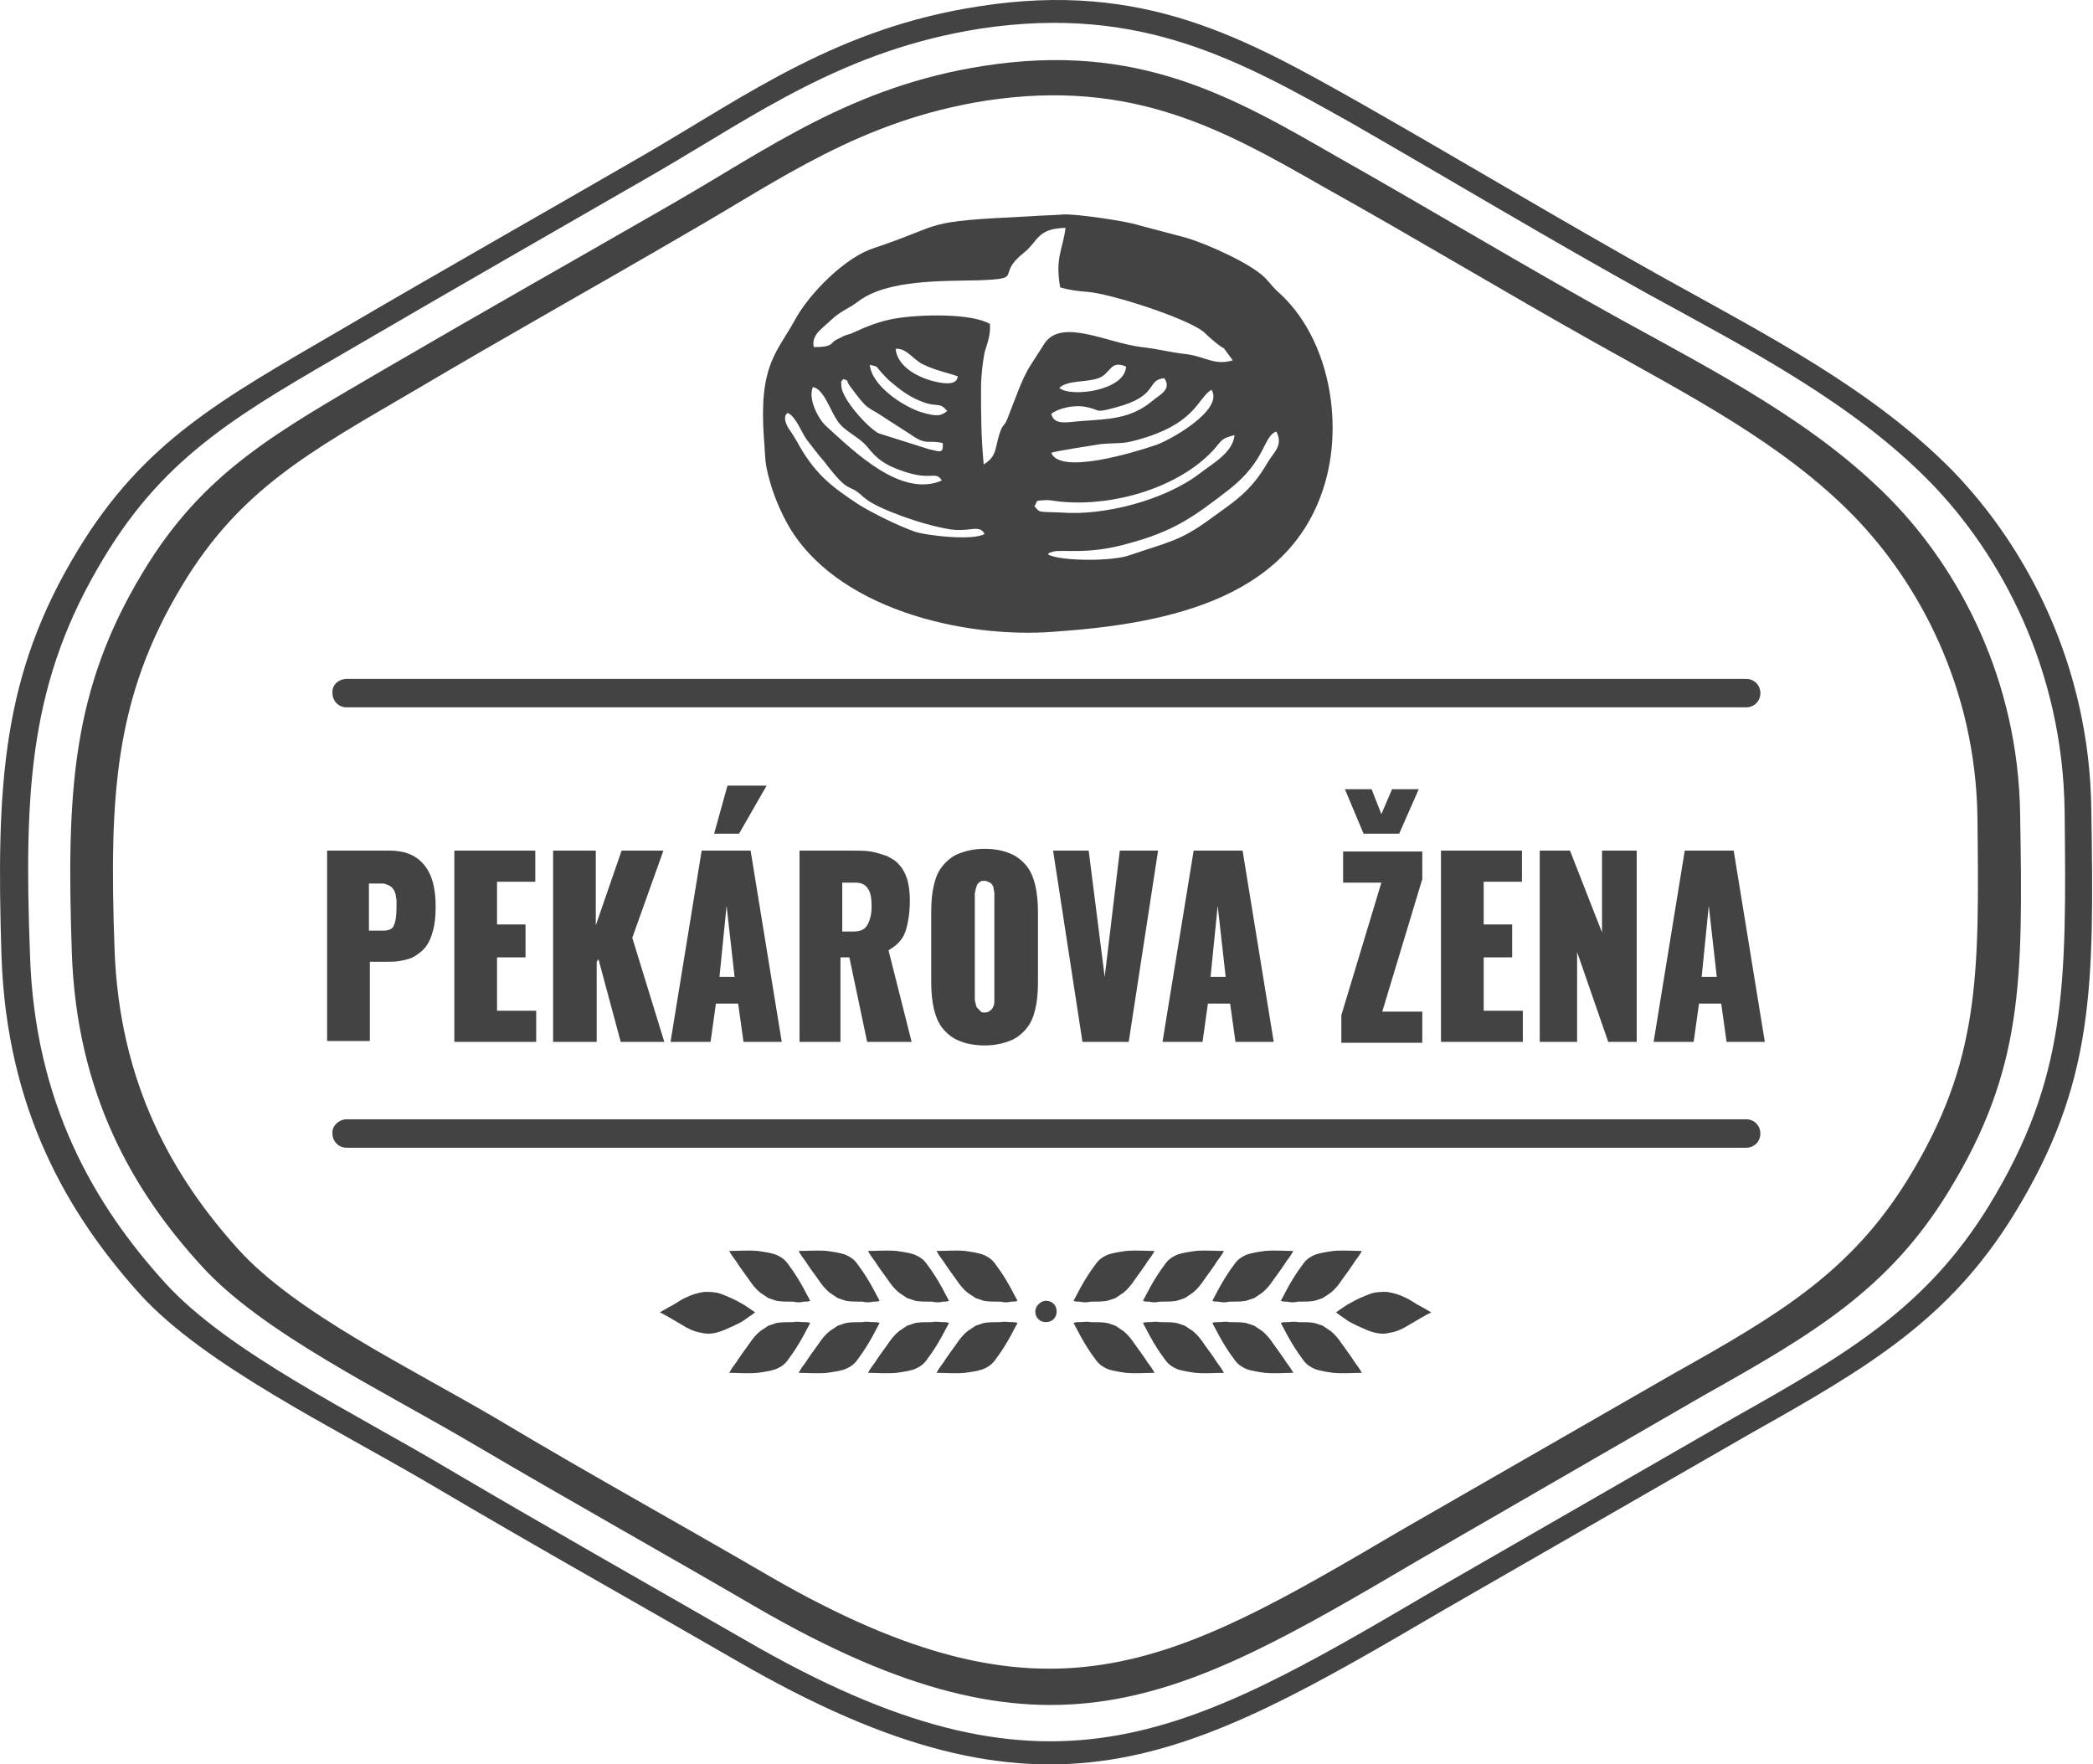 <svg xmlns="http://www.w3.org/2000/svg" width="949" height="800" viewBox="0 0 949 800" fill="none"><path fill-rule="evenodd" clip-rule="evenodd" d="M447.233 45.611C390.355 54.486 353.646 81.513 312.097 105.313C271.355 129.113 229.402 152.51 187.853 177.116C140.253 204.95 108.789 221.893 82.568 265.459C51.91 316.286 49.49 360.659 51.91 429.639C53.928 491.357 78.534 533.713 107.982 566.388C134.202 595.432 185.836 620.039 226.175 643.839C267.321 668.446 307.66 690.632 349.209 714.836C475.067 787.446 530.331 755.578 635.213 693.859L759.457 622.459C807.057 595.836 839.328 576.473 865.145 534.52C897.82 481.273 897.417 442.547 896.61 370.744C895.803 311.849 869.986 264.249 840.539 233.994C808.267 200.916 765.508 179.133 723.152 155.333C682.813 132.743 642.071 108.137 600.118 84.74C554.938 58.923 513.792 35.526 447.233 45.611ZM446.023 29.879C386.321 39.157 348.402 67.394 304.836 92.404C262.077 117.011 218.511 141.618 174.945 167.032C125.328 196.076 92.249 213.825 64.819 259.408C32.548 312.656 30.127 359.045 32.548 431.252C34.565 495.795 60.382 540.168 91.443 574.053C118.873 604.307 172.928 630.124 215.284 655.134C258.446 680.548 300.399 703.944 343.965 729.358C475.47 805.195 533.155 772.117 642.877 707.575L772.769 632.544C822.386 604.71 856.271 584.541 883.298 540.571C917.586 484.903 917.183 444.161 915.973 369.534C915.166 307.815 888.139 258.198 857.481 226.733C823.596 192.042 778.82 169.049 734.85 144.845C692.494 121.449 649.735 95.632 606.169 71.025C558.569 43.594 515.809 18.987 446.023 29.879Z" fill="#434343"></path><path fill-rule="evenodd" clip-rule="evenodd" d="M444.813 12.937C382.691 22.618 342.755 52.065 297.575 78.286C252.799 104.103 207.619 129.92 162.036 156.544C109.999 186.798 75.71 205.354 47.07 252.954C13.588 308.218 10.765 357.028 13.588 432.462C15.605 499.829 42.633 546.219 74.904 581.717C103.544 613.181 160.019 640.209 203.989 666.429C249.168 693.053 292.735 717.659 338.318 743.88C475.47 823.348 535.979 788.253 650.542 720.887L786.484 642.629C838.118 613.585 873.617 592.608 901.854 546.622C937.352 488.534 936.949 446.178 936.142 367.92C935.335 303.378 907.098 251.34 875.23 218.666C840.135 182.764 793.342 158.56 746.952 133.147C702.579 108.54 658.206 81.916 612.623 55.696C562.199 27.459 517.423 2.045 444.813 12.937ZM444.006 2.852C380.27 12.533 339.124 42.787 292.735 69.815C246.748 96.438 200.358 122.659 153.565 150.089C100.317 181.15 65.222 200.11 35.371 249.323C0.68 306.201 -1.74 356.222 0.68 433.673C3.1 503.056 30.531 550.252 63.609 586.961C93.056 619.232 151.145 647.066 196.324 673.69C242.714 701.12 287.49 726.131 334.284 753.158C475.067 834.643 537.189 798.741 654.979 729.761L794.552 649.486C847.8 619.636 884.105 597.853 913.149 550.656C949.857 490.954 949.454 447.388 948.244 367.113C947.437 300.957 918.393 247.71 885.718 213.825C849.413 176.713 801.41 152.106 754.213 125.886C708.63 100.472 663.047 73.042 616.254 46.418C564.62 17.374 518.633 -8.847 444.006 2.852Z" fill="#434343"></path><path d="M749.776 472.398L763.894 385.669H786.081L800.2 472.398H782.854L780.433 455.052H770.349L767.928 472.398H749.776ZM771.559 442.951H778.417L774.786 410.679L771.559 442.951ZM698.142 472.398V385.669H711.857L726.379 422.781V385.669H742.111V472.398H729.203L715.084 431.656V472.398H698.142ZM653.366 472.398V385.669H690.074V399.788H672.728V419.151H685.637V434.076H672.728V458.279H690.477V472.398H653.366ZM608.186 460.296L626.338 400.191H608.993V386.073H644.894V398.578L626.742 458.683H644.894V472.802H608.186V460.296ZM618.271 378.005L609.799 357.835H621.901L626.338 369.13L631.179 357.835H643.281L634.406 378.005H618.271ZM527.104 472.398L541.223 385.669H563.409L577.528 472.398H560.182L557.762 455.052H547.677L545.257 472.398H527.104ZM548.887 442.951H555.745L552.115 410.679L548.887 442.951ZM490.799 472.398L477.487 385.669H493.623L500.884 442.951L507.742 385.669H525.087L511.775 472.398H490.799ZM446.426 459.086C447.636 459.086 448.443 458.683 448.847 458.279C449.653 457.876 450.057 457.069 450.46 456.263C450.864 455.456 450.864 454.246 450.864 453.439C450.864 452.632 450.864 451.825 450.864 450.615V407.856C450.864 406.646 450.864 405.839 450.864 405.032C450.864 404.225 450.46 403.418 450.46 402.208C450.057 401.401 449.653 400.595 448.847 400.191C448.04 399.788 447.233 399.384 446.426 399.384C445.619 399.384 444.813 399.384 444.409 399.788C444.006 400.191 443.199 400.595 443.199 400.998C442.796 401.401 442.796 402.208 442.392 403.015C442.392 403.822 441.989 404.629 441.989 405.032C441.989 405.435 441.989 406.242 441.989 407.452V450.212C441.989 451.018 441.989 451.825 441.989 452.632C441.989 453.439 441.989 453.842 442.392 455.052C442.392 455.859 442.796 456.666 443.199 457.069C443.602 457.473 444.006 457.876 444.409 458.279C444.813 459.086 445.619 459.086 446.426 459.086ZM457.721 471.995C454.494 473.205 450.864 474.012 446.426 474.012C441.989 474.012 437.955 473.205 435.131 471.995C431.904 470.785 429.484 468.768 427.467 466.347C425.45 463.927 424.24 460.7 423.433 457.473C422.626 453.842 422.223 449.808 422.223 445.371V413.503C422.223 408.662 422.626 404.629 423.433 401.401C424.24 397.771 425.45 394.947 427.467 392.527C429.484 390.106 431.904 388.09 435.131 386.879C438.358 385.669 441.989 384.862 446.426 384.862C450.864 384.862 454.897 385.669 457.721 386.879C460.948 388.09 463.369 390.106 465.386 392.527C467.403 394.947 468.613 398.174 469.419 401.401C470.226 405.032 470.63 409.066 470.63 413.503V445.371C470.63 450.212 470.226 454.246 469.419 457.473C468.613 461.103 467.403 463.927 465.386 466.347C463.369 468.768 460.948 470.785 457.721 471.995ZM362.521 472.398V385.669H385.918C389.145 385.669 392.372 385.669 394.792 386.073C397.213 386.476 399.633 387.283 402.053 388.09C404.474 389.3 406.491 390.51 407.701 392.123C409.314 393.737 410.525 396.157 411.331 398.578C412.138 401.401 412.541 404.629 412.541 408.259C412.541 413.907 411.735 418.747 410.525 422.378C409.314 426.008 406.491 428.832 402.86 430.849L413.348 472.398H393.179L385.111 434.076H381.077V472.398H362.521ZM381.884 422.378H386.724C389.952 422.378 391.969 421.571 393.179 419.554C394.389 417.537 395.196 414.713 395.196 411.083C395.196 407.452 394.792 404.629 393.582 403.015C392.372 400.998 390.355 400.191 387.935 400.191H381.884V422.378ZM304.029 472.398L318.148 385.669H340.335L354.453 472.398H337.107L334.687 455.052H324.602L322.182 472.398H304.029ZM326.216 442.951H333.074L329.443 410.679L326.216 442.951ZM323.796 378.005L329.846 356.222H347.596L335.091 378.005H323.796ZM250.782 472.398V385.669H270.145V419.554L281.843 385.669H300.802L286.684 425.201L301.206 472.398H281.44L271.355 434.883L270.548 436.093V472.398H250.782ZM206.006 472.398V385.669H242.714V399.788H225.368V419.151H238.277V434.076H225.368V458.279H243.118V472.398H206.006ZM148.321 472.398V385.669H176.558C183.416 385.669 188.66 387.686 192.29 392.123C195.921 396.561 197.534 402.612 197.534 411.083C197.534 415.52 197.131 419.151 196.324 421.974C195.517 425.201 194.307 427.622 193.097 429.235C191.887 430.849 189.87 432.463 187.853 433.673C185.836 434.883 183.416 435.286 181.399 435.69C179.382 436.093 176.962 436.093 174.138 436.093H167.684V471.995H148.321V472.398ZM173.734 421.974C176.155 421.974 178.172 421.168 178.575 419.554C179.382 417.94 179.785 415.117 179.785 411.083C179.785 409.873 179.785 409.066 179.785 408.259C179.785 407.452 179.382 406.646 179.382 405.435C178.978 404.629 178.978 403.822 178.172 403.015C177.768 402.208 176.962 401.805 176.155 401.401C175.348 400.998 174.541 400.595 173.331 400.595H167.28V421.974H173.734Z" fill="#434343"></path><path fill-rule="evenodd" clip-rule="evenodd" d="M157.195 307.815H791.728C795.359 307.815 798.183 310.639 798.183 314.269C798.183 317.9 795.359 320.723 791.728 320.723H157.195C153.565 320.723 150.741 317.9 150.741 314.269C150.338 310.639 153.565 307.815 157.195 307.815Z" fill="#434343"></path><path fill-rule="evenodd" clip-rule="evenodd" d="M157.195 507.493H791.728C795.359 507.493 798.183 510.317 798.183 513.947C798.183 517.578 795.359 520.402 791.728 520.402H157.195C153.565 520.402 150.741 517.578 150.741 513.947C150.338 510.72 153.565 507.493 157.195 507.493Z" fill="#434343"></path><path fill-rule="evenodd" clip-rule="evenodd" d="M477.891 286.435C530.331 282.805 588.016 271.106 601.732 215.438C608.589 187.201 601.328 152.106 579.948 132.743C576.721 129.92 576.318 128.71 573.494 125.886C567.04 119.432 547.274 110.557 537.593 107.733L516.213 102.086C511.775 100.472 487.975 96.842 481.925 97.245C477.084 97.648 472.243 97.648 467.403 98.052C416.172 100.472 429.887 101.279 396.002 112.574C383.497 116.608 366.958 132.743 360.101 145.652C352.033 160.174 343.965 165.821 346.385 198.899C346.789 202.933 346.789 208.581 347.596 212.211C349.209 220.279 352.436 229.154 356.874 237.222C378.253 275.947 436.745 289.662 477.891 286.435ZM368.975 157.35C367.765 151.703 373.009 148.879 376.64 145.249C381.884 140.408 384.304 140.408 389.548 136.374C402.86 126.693 427.467 127.499 443.603 127.096C464.982 126.289 451.267 125.079 463.772 114.994C471.033 109.347 469.823 103.699 483.135 103.296C481.925 112.977 478.294 117.011 480.714 130.323C485.152 131.533 487.975 131.937 493.22 132.34C503.304 133.147 536.382 143.635 545.257 150.089C546.87 151.299 547.274 152.106 549.291 153.72C558.165 161.384 551.711 153.72 558.972 163.401C550.501 165.821 546.87 161.788 537.996 160.577C530.331 159.771 525.087 158.157 517.423 157.35C501.691 155.333 481.925 144.442 473.857 155.333L467.403 165.418C463.369 171.469 460.141 181.554 457.318 188.411C455.704 193.252 454.897 192.042 453.687 195.269C450.864 202.933 452.477 206.564 446.023 210.598C444.813 197.689 444.813 188.008 444.813 175.503C444.813 170.662 445.619 163.805 446.426 159.771C447.636 155.737 449.25 151.703 448.847 146.862C440.375 142.021 417.786 142.425 405.684 144.442C398.826 145.652 392.775 148.072 386.724 150.896C385.111 151.703 383.497 151.703 381.48 152.913L379.867 153.72C379.463 153.72 379.463 154.123 379.06 154.123C378.657 154.123 378.253 154.93 377.85 154.93C376.236 157.35 372.606 157.35 368.975 157.35ZM418.996 165.418C423.836 167.838 429.887 169.049 434.325 170.662C433.921 171.066 434.728 175.503 424.24 173.083C416.979 171.469 406.894 166.628 406.087 158.157C411.331 157.754 414.155 163.401 418.996 165.418ZM419.803 182.764C425.047 184.377 426.257 182.36 429.484 186.394C426.66 188.411 425.45 189.218 417.382 186.798C408.911 183.974 395.196 174.696 394.389 165.418C399.23 166.628 395.599 165.015 402.86 172.276C408.104 176.713 412.541 180.344 419.803 182.764ZM413.348 197.286C420.206 202.127 421.013 199.303 427.467 200.916C427.87 206.161 425.853 204.547 421.416 203.74L398.423 196.479C393.582 194.059 381.884 181.15 381.48 175.099C381.48 171.469 381.077 173.889 382.287 171.872C385.111 172.679 383.497 172.276 385.111 174.696C394.389 187.201 391.969 183.167 402.053 190.025L413.348 197.286ZM480.311 175.906C483.942 172.276 492.413 173.486 498.06 171.469C503.708 169.452 503.304 162.998 510.565 166.225C510.162 177.116 485.555 180.344 480.311 175.906ZM393.179 202.53C397.616 208.177 401.247 210.598 407.701 213.018C422.626 218.666 423.836 213.018 427.063 217.859C408.508 225.927 387.128 204.547 374.623 193.252C371.396 190.428 366.152 181.15 368.572 175.503C373.413 176.31 376.236 185.588 379.463 190.428C382.691 195.672 389.145 197.689 393.179 202.53ZM476.681 187.605C479.908 185.184 486.362 183.571 491.606 184.377C499.27 185.588 495.64 187.605 505.725 184.781C525.894 179.537 519.44 172.276 527.911 171.469C531.542 176.713 525.491 179.133 522.264 181.957C512.582 190.025 502.094 190.025 491.203 190.832C484.345 191.235 477.891 193.252 476.681 187.605ZM431.097 240.045C439.972 241.255 444.006 237.625 446.426 242.062C441.586 245.289 419.399 242.869 414.155 240.852C406.491 238.028 396.002 232.784 389.952 229.154C376.236 220.279 368.975 214.228 361.311 200.11C360.101 198.093 358.891 196.076 357.68 194.462C354.05 188.411 357.277 187.201 357.277 187.201C361.311 189.622 362.924 195.269 365.748 199.303C368.572 202.933 370.992 206.161 373.816 209.388C385.111 224.313 384.304 219.069 390.355 224.313C392.372 226.33 390.758 224.716 392.775 226.33C397.616 230.364 417.786 238.028 431.097 240.045ZM476.681 205.354C477.891 204.547 497.253 201.723 499.27 201.32C510.162 200.513 508.548 201.723 520.247 198.093C542.433 190.832 543.24 180.344 549.291 176.713C555.342 185.991 529.121 200.513 523.07 202.127C514.599 204.95 480.714 215.438 476.681 205.354ZM469.016 229.557C471.033 226.733 468.209 227.137 474.664 226.733C476.681 226.733 480.311 227.54 481.925 227.54C505.321 229.557 534.365 221.086 550.098 204.144C554.131 199.706 553.325 198.899 559.779 197.286C558.972 205.354 549.694 210.194 544.047 214.632C528.314 226.733 500.481 233.994 481.118 232.381C469.42 231.978 471.84 232.381 469.016 229.557ZM475.067 251.34C476.277 250.533 474.664 250.937 477.487 250.13C481.521 248.92 492.816 251.744 511.372 246.5C532.348 240.852 541.223 234.398 557.359 221.893C574.301 208.581 572.687 197.689 578.738 195.672C581.965 202.127 577.528 204.95 574.704 209.791C567.04 223.103 559.376 227.54 548.887 235.205C535.172 245.289 529.928 245.693 512.179 251.744C504.514 254.567 480.714 254.567 475.067 251.34Z" fill="#434343"></path><path fill-rule="evenodd" clip-rule="evenodd" d="M474.26 589.785C477.084 589.785 479.101 591.802 479.101 594.625C479.101 597.449 477.084 599.466 474.26 599.466C471.436 599.466 469.419 597.449 469.419 594.625C469.419 592.205 471.84 589.785 474.26 589.785Z" fill="#434343"></path><path fill-rule="evenodd" clip-rule="evenodd" d="M458.528 590.188C459.738 590.188 460.545 590.188 461.352 589.785C460.545 588.171 459.335 586.154 458.125 583.734C456.108 580.103 454.091 576.876 451.67 573.649C450.057 571.229 448.443 570.019 445.619 568.808C443.199 568.002 440.375 567.598 437.552 567.195C433.114 566.791 428.677 567.195 424.643 567.195C425.45 568.808 426.66 570.422 427.87 572.036C429.08 574.053 431.501 577.28 433.518 580.103C435.131 582.524 436.745 584.541 438.762 586.154C439.972 586.961 441.182 587.768 442.392 588.575C443.603 588.978 444.813 589.381 446.023 589.785C448.04 590.188 450.864 590.188 453.687 590.188C455.301 590.592 456.914 590.592 458.528 590.188Z" fill="#434343"></path><path fill-rule="evenodd" clip-rule="evenodd" d="M427.467 590.188C428.677 590.188 429.484 590.188 430.291 589.785C429.484 588.171 428.274 586.154 427.063 583.734C425.047 580.103 423.03 576.876 420.609 573.649C418.996 571.229 417.382 570.019 414.558 568.808C412.138 568.002 409.314 567.598 406.491 567.195C402.053 566.791 397.616 567.195 393.582 567.195C394.389 568.808 395.599 570.422 396.809 572.036C398.019 574.053 400.44 577.28 402.457 580.103C404.07 582.524 405.684 584.541 407.701 586.154C408.911 586.961 410.121 587.768 411.331 588.575C412.541 588.978 413.752 589.381 414.962 589.785C416.979 590.188 419.802 590.188 422.626 590.188C424.24 590.592 425.853 590.592 427.467 590.188Z" fill="#434343"></path><path fill-rule="evenodd" clip-rule="evenodd" d="M396.002 590.188C397.213 590.188 398.019 590.188 398.826 589.785C398.019 588.171 396.809 586.154 395.599 583.734C393.582 580.103 391.565 576.876 389.145 573.649C387.531 571.229 385.918 570.019 383.094 568.808C380.674 568.002 377.85 567.598 375.026 567.195C370.589 566.791 366.152 567.195 362.118 567.195C362.924 568.808 364.135 570.422 365.345 572.036C366.555 574.053 368.975 577.28 370.992 580.103C372.606 582.524 374.219 584.541 376.236 586.154C377.447 586.961 378.657 587.768 379.867 588.575C381.077 588.978 382.287 589.381 383.497 589.785C385.514 590.188 388.338 590.188 391.162 590.188C392.775 590.592 393.985 590.592 396.002 590.188Z" fill="#434343"></path><path fill-rule="evenodd" clip-rule="evenodd" d="M364.538 590.188C365.748 590.188 366.555 590.188 367.362 589.785C366.555 588.171 365.345 586.154 364.135 583.734C362.118 580.103 360.101 576.876 357.68 573.649C356.067 571.229 354.453 570.019 351.63 568.808C349.209 568.002 346.385 567.598 343.562 567.195C339.124 566.791 334.687 567.195 330.653 567.195C331.46 568.808 332.67 570.422 333.88 572.036C335.091 574.053 337.511 577.28 339.528 580.103C341.141 582.524 342.755 584.541 344.772 586.154C345.982 586.961 347.192 587.768 348.402 588.575C349.613 588.978 350.823 589.381 352.033 589.785C354.05 590.188 356.874 590.188 359.697 590.188C361.311 590.592 362.924 590.592 364.538 590.188Z" fill="#434343"></path><path fill-rule="evenodd" clip-rule="evenodd" d="M458.528 599.466C459.738 599.466 460.545 599.466 461.352 599.87C460.545 601.483 459.335 603.5 458.125 605.92C456.108 609.551 454.091 612.778 451.67 616.005C450.057 618.425 448.443 619.636 445.619 620.846C443.199 621.653 440.375 622.056 437.552 622.459C433.114 622.863 428.677 622.459 424.643 622.459C425.45 620.846 426.66 619.232 427.87 617.619C429.08 615.602 431.501 612.375 433.518 609.551C435.131 607.131 436.745 605.114 438.762 603.5C439.972 602.693 441.182 601.886 442.392 601.08C443.603 600.676 444.813 600.273 446.023 599.87C448.04 599.466 450.864 599.466 453.687 599.466C455.301 599.063 456.914 599.466 458.528 599.466Z" fill="#434343"></path><path fill-rule="evenodd" clip-rule="evenodd" d="M427.467 599.466C428.677 599.466 429.484 599.466 430.291 599.87C429.484 601.483 428.274 603.5 427.063 605.92C425.047 609.551 423.03 612.778 420.609 616.005C418.996 618.425 417.382 619.636 414.558 620.846C412.138 621.653 409.314 622.056 406.491 622.459C402.053 622.863 397.616 622.459 393.582 622.459C394.389 620.846 395.599 619.232 396.809 617.619C398.019 615.602 400.44 612.375 402.457 609.551C404.07 607.131 405.684 605.114 407.701 603.5C408.911 602.693 410.121 601.886 411.331 601.08C412.541 600.676 413.752 600.273 414.962 599.87C416.979 599.466 419.802 599.466 422.626 599.466C424.24 599.063 425.853 599.466 427.467 599.466Z" fill="#434343"></path><path fill-rule="evenodd" clip-rule="evenodd" d="M396.002 599.466C397.213 599.466 398.019 599.466 398.826 599.87C398.019 601.483 396.809 603.5 395.599 605.92C393.582 609.551 391.565 612.778 389.145 616.005C387.531 618.425 385.918 619.636 383.094 620.846C380.674 621.653 377.85 622.056 375.026 622.459C370.589 622.863 366.152 622.459 362.118 622.459C362.924 620.846 364.135 619.232 365.345 617.619C366.555 615.602 368.975 612.375 370.992 609.551C372.606 607.131 374.219 605.114 376.236 603.5C377.447 602.693 378.657 601.886 379.867 601.08C381.077 600.676 382.287 600.273 383.497 599.87C385.514 599.466 388.338 599.466 391.162 599.466C392.775 599.063 393.985 599.466 396.002 599.466Z" fill="#434343"></path><path fill-rule="evenodd" clip-rule="evenodd" d="M364.538 599.466C365.748 599.466 366.555 599.466 367.362 599.87C366.555 601.483 365.345 603.5 364.135 605.92C362.118 609.551 360.101 612.778 357.68 616.005C356.067 618.425 354.453 619.636 351.63 620.846C349.209 621.653 346.385 622.056 343.562 622.459C339.124 622.863 334.687 622.459 330.653 622.459C331.46 620.846 332.67 619.232 333.88 617.619C335.091 615.602 337.511 612.375 339.528 609.551C341.141 607.131 342.755 605.114 344.772 603.5C345.982 602.693 347.192 601.886 348.402 601.08C349.613 600.676 350.823 600.273 352.033 599.87C354.05 599.466 356.874 599.466 359.697 599.466C361.311 599.063 362.924 599.466 364.538 599.466Z" fill="#434343"></path><path fill-rule="evenodd" clip-rule="evenodd" d="M308.467 600.273C304.433 597.853 301.609 596.239 299.189 595.029C302.013 593.415 304.029 592.205 305.643 591.398C307.66 590.188 309.274 588.978 311.29 588.171C313.711 586.961 316.535 586.154 319.358 585.751C321.779 585.751 324.199 585.751 326.619 586.558C329.846 587.768 332.67 588.978 335.494 590.592C337.914 591.802 339.931 593.415 342.352 595.029C340.335 596.642 338.318 597.853 336.704 599.063C333.88 600.676 331.057 601.886 328.233 603.097C324.199 604.71 320.972 605.114 318.148 604.307C314.921 603.903 311.694 602.29 308.467 600.273Z" fill="#434343"></path><path fill-rule="evenodd" clip-rule="evenodd" d="M489.589 590.188C488.379 590.188 487.572 590.188 486.765 589.785C487.572 588.171 488.782 586.154 489.992 583.734C492.009 580.103 494.026 576.876 496.447 573.649C498.06 571.229 499.674 570.019 502.498 568.808C504.918 568.002 507.742 567.598 510.565 567.195C515.003 566.791 519.44 567.195 523.474 567.195C522.667 568.808 521.457 570.422 520.247 572.036C519.037 574.053 516.616 577.28 514.599 580.103C512.986 582.524 511.372 584.541 509.355 586.154C508.145 586.961 506.935 587.768 505.725 588.575C504.514 588.978 503.304 589.381 502.094 589.785C500.077 590.188 497.253 590.188 494.43 590.188C492.816 590.592 491.203 590.592 489.589 590.188Z" fill="#434343"></path><path fill-rule="evenodd" clip-rule="evenodd" d="M521.053 590.188C519.843 590.188 519.037 590.188 518.23 589.785C519.037 588.171 520.247 586.154 521.457 583.734C523.474 580.103 525.491 576.876 527.911 573.649C529.525 571.229 531.138 570.019 533.962 568.808C536.382 568.002 539.206 567.598 542.03 567.195C546.467 566.791 550.904 567.195 554.938 567.195C554.132 568.808 552.921 570.422 551.711 572.036C550.501 574.053 548.081 577.28 546.064 580.103C544.45 582.524 542.837 584.541 540.82 586.154C539.609 586.961 538.399 587.768 537.189 588.575C535.979 588.978 534.769 589.381 533.559 589.785C531.542 590.188 528.718 590.188 525.894 590.188C523.877 590.592 522.667 590.592 521.053 590.188Z" fill="#434343"></path><path fill-rule="evenodd" clip-rule="evenodd" d="M552.518 590.188C551.308 590.188 550.501 590.188 549.694 589.785C550.501 588.171 551.711 586.154 552.921 583.734C554.938 580.103 556.955 576.876 559.376 573.649C560.989 571.229 562.603 570.019 565.426 568.808C567.847 568.002 570.67 567.598 573.494 567.195C577.932 566.791 582.369 567.195 586.403 567.195C585.596 568.808 584.386 570.422 583.176 572.036C581.965 574.053 579.545 577.28 577.528 580.103C575.915 582.524 574.301 584.541 572.284 586.154C571.074 586.961 569.864 587.768 568.654 588.575C567.443 588.978 566.233 589.381 565.023 589.785C563.006 590.188 560.182 590.188 557.359 590.188C555.745 590.592 554.131 590.592 552.518 590.188Z" fill="#434343"></path><path fill-rule="evenodd" clip-rule="evenodd" d="M583.579 590.188C582.369 590.188 581.562 590.188 580.755 589.785C581.562 588.171 582.772 586.154 583.982 583.734C585.999 580.103 588.016 576.876 590.437 573.649C592.05 571.229 593.664 570.019 596.487 568.808C598.908 568.002 601.732 567.598 604.555 567.195C608.993 566.791 613.43 567.195 617.464 567.195C616.657 568.808 615.447 570.422 614.237 572.036C613.026 574.053 610.606 577.28 608.589 580.103C606.976 582.524 605.362 584.541 603.345 586.154C602.135 586.961 600.925 587.768 599.715 588.575C598.504 588.978 597.294 589.381 596.084 589.785C594.067 590.188 591.243 590.188 588.42 590.188C586.806 590.592 585.193 590.592 583.579 590.188Z" fill="#434343"></path><path fill-rule="evenodd" clip-rule="evenodd" d="M489.589 599.466C488.379 599.466 487.572 599.466 486.765 599.87C487.572 601.483 488.782 603.5 489.992 605.92C492.009 609.551 494.026 612.778 496.447 616.005C498.06 618.425 499.674 619.636 502.498 620.846C504.918 621.653 507.742 622.056 510.565 622.459C515.003 622.863 519.44 622.459 523.474 622.459C522.667 620.846 521.457 619.232 520.247 617.619C519.037 615.602 516.616 612.375 514.599 609.551C512.986 607.131 511.372 605.114 509.355 603.5C508.145 602.693 506.935 601.886 505.725 601.08C504.514 600.676 503.304 600.273 502.094 599.87C500.077 599.466 497.253 599.466 494.43 599.466C492.816 599.063 491.203 599.466 489.589 599.466Z" fill="#434343"></path><path fill-rule="evenodd" clip-rule="evenodd" d="M521.053 599.466C519.843 599.466 519.037 599.466 518.23 599.87C519.037 601.483 520.247 603.5 521.457 605.92C523.474 609.551 525.491 612.778 527.911 616.005C529.525 618.425 531.138 619.636 533.962 620.846C536.382 621.653 539.206 622.056 542.03 622.459C546.467 622.863 550.904 622.459 554.938 622.459C554.132 620.846 552.921 619.232 551.711 617.619C550.501 615.602 548.081 612.375 546.064 609.551C544.45 607.131 542.837 605.114 540.82 603.5C539.609 602.693 538.399 601.886 537.189 601.08C535.979 600.676 534.769 600.273 533.559 599.87C531.542 599.466 528.718 599.466 525.894 599.466C523.877 599.063 522.667 599.466 521.053 599.466Z" fill="#434343"></path><path fill-rule="evenodd" clip-rule="evenodd" d="M552.518 599.466C551.308 599.466 550.501 599.466 549.694 599.87C550.501 601.483 551.711 603.5 552.921 605.92C554.938 609.551 556.955 612.778 559.376 616.005C560.989 618.425 562.603 619.636 565.426 620.846C567.847 621.653 570.67 622.056 573.494 622.459C577.932 622.863 582.369 622.459 586.403 622.459C585.596 620.846 584.386 619.232 583.176 617.619C581.965 615.602 579.545 612.375 577.528 609.551C575.915 607.131 574.301 605.114 572.284 603.5C571.074 602.693 569.864 601.886 568.654 601.08C567.443 600.676 566.233 600.273 565.023 599.87C563.006 599.466 560.182 599.466 557.359 599.466C555.745 599.063 554.131 599.466 552.518 599.466Z" fill="#434343"></path><path fill-rule="evenodd" clip-rule="evenodd" d="M583.579 599.466C582.369 599.466 581.562 599.466 580.755 599.87C581.562 601.483 582.772 603.5 583.982 605.92C585.999 609.551 588.016 612.778 590.437 616.005C592.05 618.425 593.664 619.636 596.487 620.846C598.908 621.653 601.732 622.056 604.555 622.459C608.993 622.863 613.43 622.459 617.464 622.459C616.657 620.846 615.447 619.232 614.237 617.619C613.026 615.602 610.606 612.375 608.589 609.551C606.976 607.131 605.362 605.114 603.345 603.5C602.135 602.693 600.925 601.886 599.715 601.08C598.504 600.676 597.294 600.273 596.084 599.87C594.067 599.466 591.243 599.466 588.42 599.466C586.806 599.063 585.193 599.466 583.579 599.466Z" fill="#434343"></path><path fill-rule="evenodd" clip-rule="evenodd" d="M639.65 600.273C643.684 597.853 646.508 596.239 648.928 595.029C646.104 593.415 644.088 592.205 642.474 591.398C640.457 590.188 638.843 588.978 636.826 588.171C634.406 586.961 631.582 586.154 628.759 585.751C626.338 585.751 623.918 585.751 621.498 586.558C618.271 587.768 615.447 588.978 612.623 590.592C610.203 591.802 608.186 593.415 605.765 595.029C607.782 596.642 609.799 597.853 611.413 599.063C614.237 600.676 617.06 601.886 619.884 603.097C623.918 604.71 627.145 605.114 629.969 604.307C633.196 603.903 636.423 602.29 639.65 600.273Z" fill="#434343"></path></svg>